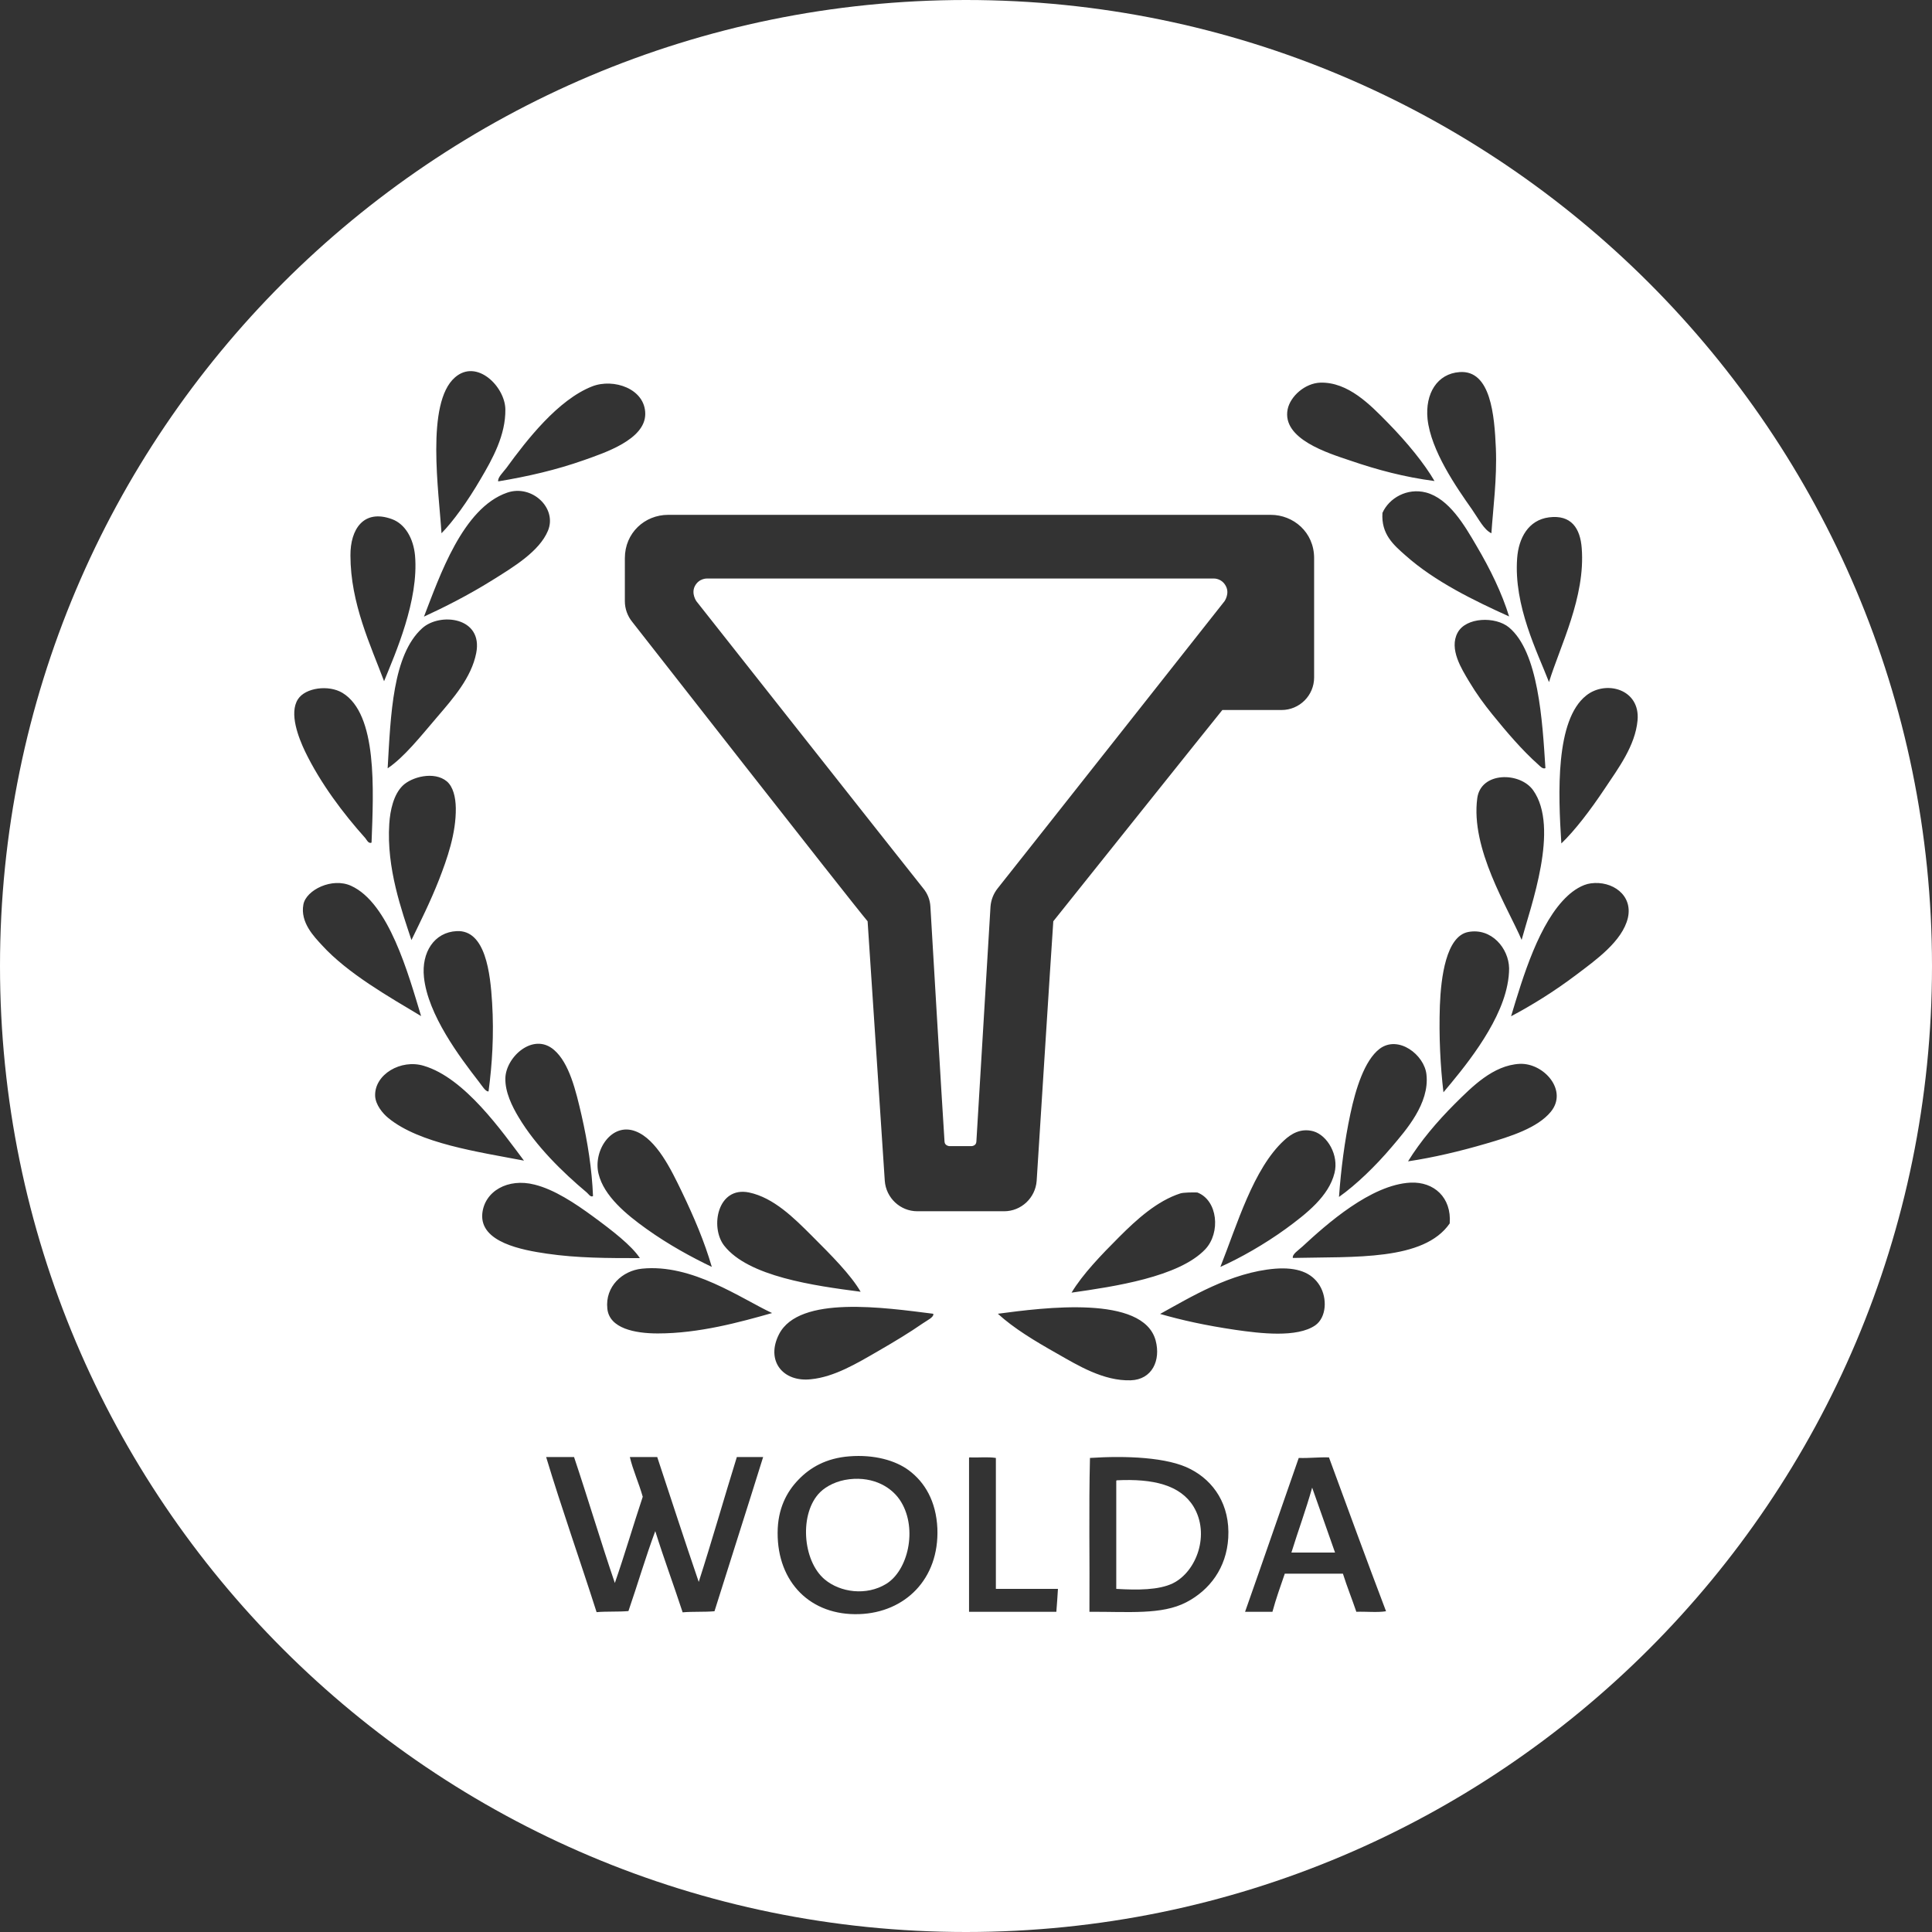 <?xml version="1.0" encoding="utf-8"?>
<!-- Generator: Adobe Illustrator 27.2.0, SVG Export Plug-In . SVG Version: 6.00 Build 0)  -->
<svg version="1.1" id="Ebene_1" xmlns="http://www.w3.org/2000/svg" xmlns:xlink="http://www.w3.org/1999/xlink" x="0px" y="0px"
	 viewBox="0 0 1080 1080" style="enable-background:new 0 0 1080 1080;" xml:space="preserve">
<rect x="0" y="0" width="1080" height="1080" fill="#333333" stroke="none"/>
<style type="text/css">
	.st0{fill:#FFFFFF;}
</style>
<g>
	<path class="st0" d="M474.8,826.9c-7,0.8-12.8,3.8-16.3,7.2c-11.8,11.6-10,38.3,2.5,48.8c8.7,7.3,23.3,9.3,34.4,2.5
		c12.2-7.5,17.5-30.5,8.4-45.7C499,831.6,488.6,825.3,474.8,826.9z"/>
	<path class="st0" d="M721.9,867.9c8.1,0,16.3,0,24.4,0c-4.2-12.2-8.6-24.2-12.8-36.3C730,844.1,725.7,855.6,721.9,867.9z"/>
	<path class="st0" d="M624.3,827.5c-0.4,0.1-0.3,0.5-0.3,0.9c0,19.9,0,39.8,0,59.8c11.9,0.7,23.7,0.7,31.6-3.1
		c13.4-6.6,20.9-27.5,11.6-42.9C659.8,830.1,644.6,826.5,624.3,827.5z"/>
	<path class="st0" d="M540,0C241.8,0,0,241.8,0,540s241.8,540,540,540s540-241.8,540-540S838.2,0,540,0z M848.1,312
		c0.8-11.1,6.2-21.3,17.8-22.8c12.5-1.6,17.5,6.2,18.3,17.3c2.1,27.3-12.1,54.6-18.3,74.8C859.5,364.7,846.1,338.7,848.1,312z
		 M863.9,429.4c-1.5,0.7-3.1-1.2-4-2c-8.9-7.9-17.7-18.2-25.8-28.2c-4.5-5.6-8.6-11.1-12.9-18.3c-4.1-6.9-11.3-18.1-6.4-27.2
		c4.7-8.8,21.2-9.2,28.7-3C860,364.4,862.2,402.7,863.9,429.4z M825.8,446.2c2-14.9,23.8-14.8,31.2-4.5c15,21-1.4,65.1-6.4,83.7
		C842.8,507.2,822,474.5,825.8,446.2z M843.6,541.3c0,2.8-0.3,6-1,9.4c-4.6,23.1-25.4,47.6-35.7,59.9c-1.7-14.4-2.6-31.1-2-48.5
		c0.6-15.8,3.5-38.7,15.8-41.1C833.7,518.5,843.4,530.1,843.6,541.3z M785.7,310.5c-6.7-5.9-13.7-11.9-12.9-23.8
		c3.7-8.3,13.8-14.1,24.3-11.4c12.9,3.4,21.6,18.4,28.2,29.7c7.8,13.2,14.3,26.6,18.3,39.6C824.2,335.8,802.2,325.2,785.7,310.5z
		 M778.2,640.9c-9.3,11-20.1,21.4-29.7,28.2c1.1-15.2,3.1-31.2,6.4-46.6c2.9-13.6,7.8-29.7,16.3-36.2c10.5-7.9,25.1,3.4,26.2,14.4
		C799.2,616.9,785.8,631.9,778.2,640.9z M815.9,208c17.5-1.3,19.5,24.3,20.3,42.6c0.7,17-1.6,33.9-2.5,47.5c-4.2-2-7-7.8-10.9-13.4
		c-8.8-12.5-22.9-32.8-24.8-50.5C796.6,220,803.4,208.9,815.9,208z M719.8,228.8c1.5-7.3,9.7-14.6,18.3-14.9
		c15.5-0.4,27.8,12.3,37.6,22.3c11.1,11.3,20.7,23.2,26.2,32.7c-16.8-2.2-31.8-6.2-47-11.4C742.4,253.3,716.5,245.4,719.8,228.8z
		 M746,655.7c-3.2,13-15.6,22.7-27.2,31.2c-12,8.7-25.6,16.4-36.6,21.3c9.3-23.4,18.4-55,35.7-70.8c3.6-3.3,9-7,16.3-5
		C742.1,634.7,748.5,645.8,746,655.7z M331,216c12-4.7,29.7,1.3,29.7,15.4c0,14.4-23,21.8-34.2,25.8c-15.6,5.5-31.2,9.1-48,11.9
		c-0.4-2.1,2.5-4.8,4.5-7.4C294.5,245.9,311.9,223.5,331,216z M355.3,632.4c11.8,4.5,20,21.7,25.8,33.7c7,14.6,12.7,28,16.8,42.1
		c-10.9-5.2-24.2-12.4-36.6-21.3c-11.2-8-23.7-18.3-26.7-30.7C331.4,643.3,341.8,627.2,355.3,632.4z M331.5,668.6
		c-1.4,0.9-2.6-1.3-3.5-2c-13.6-11.4-28.5-26-38.1-42.1c-3.6-6-7.6-14-7.4-21.8c0.3-11.9,15.6-25.8,27.2-15.8
		c8.5,7.3,12.2,22.7,15.4,36.6C328.5,638.4,330.9,653.7,331.5,668.6z M254.3,211c12.2-10.7,28,5.1,28.2,17.8
		c0.2,14.4-7.1,27.6-13.9,39.1c-7.1,12.2-15.3,23.6-21.8,30.2C245.4,275.1,237.9,225.3,254.3,211z M283.5,275.4
		c13.8-4.8,28.1,8.6,22.8,21.3c-4.8,11.5-19,20.1-31.2,27.7c-13.3,8.3-27,15.2-38.1,20.3C245.7,322.3,258.6,284,283.5,275.4z
		 M255.3,520.5c16.1-0.8,18.8,23.5,19.8,40.1c1.1,17.8,0,34.6-2,49.5c-1.6,0.3-3.6-3.1-5.4-5.4c-10.7-13.8-28.5-37.4-30.7-58.4
		C235.5,532.3,242.8,521.1,255.3,520.5z M230,525.5c-5.4-16.4-14-40.1-12.4-64.9c0.5-7.9,2.5-16.4,7.4-21.3c5-5,17.7-8.4,24.8-2.5
		c3.5,3,4.9,8.8,5,14.9c0.2,14.2-4.9,28.5-9.4,40.1C240.6,504,235,515.2,230,525.5z M236,351.2c9.9-9,34.2-6.3,30.2,13.9
		c-2.7,13.7-12.8,25.2-21.8,35.7c-9.5,11.1-18.4,22.4-27.7,28.7C218.4,399.6,219.5,366.1,236,351.2z M219.1,290.2
		c7.4,2.7,12,10.8,12.9,20.3c2.2,25.1-11,54.8-17.3,70.3c-7.4-19.8-18.8-43.5-18.8-70.3C195.8,295.9,203.2,284.4,219.1,290.2z
		 M166.6,390.8c4.2-6.4,17.1-8.1,24.8-3.5c19.7,11.9,17.4,54.2,16.3,83.7c-1.7,0.9-2.8-1.7-3.5-2.5c-12.2-13.6-25-30.5-33.7-48.5
		C167,412.6,161.4,398.7,166.6,390.8z M180,528.4c-4.3-4.7-12.3-12.7-10.4-22.8c1.5-8.1,16.1-15.3,26.7-10.4
		c21.1,9.6,31.9,49.1,39.1,72.8C217.4,557.2,194.4,544.2,180,528.4z M209.7,612.6c-0.4-12,14.4-20.7,27.2-16.8
		c23,6.8,43.7,36.7,56,53c-25.7-4.9-58.5-9.6-75.8-23.8C214,622.5,209.9,617.6,209.7,612.6z M269.6,678.5
		c1.2-12.6,14.3-20.1,29.2-16.3c11,2.7,22.6,10.4,32.7,17.8c10.9,8,21.5,16.2,26.2,23.3c-18.1,0-34.9,0-52-2.5
		C292,698.8,268.2,694.5,269.6,678.5z M399.4,900.7c-5.7,0.5-12.2,0.1-17.8,0.6c-5-15.3-10.5-30-15.3-45.4
		c-5.4,14.5-9.9,29.9-15,44.7c-5.7,0.5-12.2,0.1-17.8,0.6c-9.2-28.8-19.6-58.2-28.2-86.7c5.2,0,10.4,0,15.6,0
		c7.8,23.3,14.9,47.2,22.8,70.4c5.5-15.8,10.3-32.3,15.6-48.2c-2.1-7.5-5.6-15.2-7.2-22.2c5.1,0,10.2,0,15.3,0
		c7.7,23.3,15.3,46.7,23.2,69.8c7.4-23,14.1-46.6,21.3-69.8c4.9,0,9.8,0,14.7,0C417.6,843.4,408.4,872,399.4,900.7z M367.7,745.4
		c-12.8,0-27.1-2.8-28.2-13.9c-1.3-12.4,8.5-21.2,19.3-22.3c28.1-2.9,55.4,16.7,72.8,24.8C413.6,739.1,390.8,745.4,367.7,745.4z
		 M418.7,666.6c13.8,2.9,25.1,14.2,35.2,24.3c10.8,10.8,21.6,21.6,27.2,31.2c-26.1-3.4-62.8-8.5-76.3-25.8
		C396.8,686,401.1,663,418.7,666.6z M435.5,745.8c11.3-21.9,59.1-14.8,86.2-11.4c0.5,1.9-3.3,3.6-5.9,5.4
		c-7.5,5.2-15.8,10.2-24.8,15.4c-12.1,7-24.6,14.5-37.6,15.8C437.6,772.8,427.9,760.6,435.5,745.8z M480.4,902.3
		c-27.3,1-45.8-17.8-45.7-45.4c0-13.5,5.1-23,11.6-29.7c6.5-6.8,15.5-12.1,28.5-13.1c13.9-1.1,25.8,2.3,33.2,7.8
		c8.9,6.6,15.3,17.2,16,32.5C525.1,882.8,505.8,901.4,480.4,902.3z M512.8,677.1c-9.6,0-17.5-7.5-18.2-17c0,0-9.4-142.3-9.6-145.1
		c-10.2-12.1-130.4-165.9-131.6-167.4c-2.6-3.2-4.1-7.3-4.1-11.5V312c0-14.1,11.1-24.2,24.2-24.2h336.9c12.5,0,24.2,9.6,24.2,24.2
		v66.7c0,10.1-8.2,18.2-18.2,18.2c0,0-29.6,0-33.1,0c-2.6,3.1-92.9,116.1-94.5,118.1c-1,14.1-9.3,145.1-9.3,145.1
		c-0.7,9.5-8.6,17-18.2,17H512.8z M599,722.6c6.2-10.3,16.5-21,26.7-31.2c9.7-9.7,21.1-20.1,34.2-24.3c1.7-0.5,6.7-0.6,9.4-0.5
		c11.5,4.4,13.1,22.5,4.5,31.7C659.1,713.9,622.7,719.2,599,722.6z M632.1,771.6c-15.2,0.5-29.7-8.4-41.1-14.9
		c-12.6-7.1-24.2-14.1-33.2-22.3c25.6-3.4,81.2-10.7,88.2,14.9C649,760.5,644,771.2,632.1,771.6z M590.5,901c-16.3,0-32.5,0-48.8,0
		c0-28.5,0-56.9,0-85.4c0-0.4-0.1-0.9,0.3-0.9c4.8,0.2,10.4-0.4,14.7,0.3c0,24.4,0,48.8,0,73.2c11.6,0,23.2,0,34.7,0
		C591.2,892.5,590.8,896.7,590.5,901z M686.6,859.7c-1,16.8-10.4,29.2-23.5,36c-13.7,7.1-32.1,5.2-54.1,5.3c0.2-28.6-0.4-58,0.3-86
		c19.8-1.3,43.5-0.5,56.3,6.3C678.4,827.9,687.7,841.1,686.6,859.7z M648.5,734.5c16.6-9.1,39.5-23.3,64.4-25.3
		c12.2-0.9,20.3,2.1,24.8,9.4c4.4,7.2,3.8,17.9-2.5,22.3c-10.2,7-30.7,4.5-44.6,2.5C673.7,740.9,660.7,738,648.5,734.5z M758.2,901
		c-2.4-7.1-5.2-14-7.5-21.3c-10.8,0-21.7,0-32.5,0c-2.4,7-4.9,13.9-6.9,21.3c-5.1,0-10.2,0-15.3,0c10.1-28.6,20-57.4,30-86
		c6,0.2,11-0.5,16.9-0.3c10.6,28.8,21.1,57.6,31.9,86C769.9,901.5,763.7,900.8,758.2,901z M810.4,683.9
		c-14.5,21-53.2,18.5-87.7,19.3c-0.4-2.1,3-4.2,5.4-6.4c13.3-12.3,38.2-34.6,60.4-35.7C801.6,660.5,811.5,669.4,810.4,683.9z
		 M866.9,621.5c-7.4,9-22.4,13.8-36.2,17.8c-14.3,4.2-29.5,7.8-43.6,9.9c6.9-11.2,16.2-22.2,26.2-32.2c9.6-9.5,21.3-21.5,36.2-22.3
		C863,594.1,876.7,609.6,866.9,621.5z M910,513.1c-3.1,13.1-18,23.6-28.7,31.7c-12.7,9.6-25.1,17.2-36.6,23.3
		c6.6-21.9,15.7-52.7,31.7-67.4c3-2.8,8-6.3,12.9-6.9C901.2,492.2,912.9,500.3,910,513.1z M915.4,402.7
		c-1.3,14.2-10.7,26.7-18.3,38.1c-8,12-16.6,23.3-24.3,30.7c-1.8-28.1-3.4-69,13.9-82.7C897.7,380,917,385.2,915.4,402.7z"/>
	<path class="st0" d="M685.3,327.7c-2.3-4.5-6.7-4.3-6.7-4.3H395.2c0,0-4.5-0.2-6.8,4.3c-2.1,4.2,0.9,8.4,0.9,8.4
		s125.5,159,126.8,160.5c2.4,2.9,3.8,6.4,4,10.2c0,0,6.6,112.1,7.9,131.4c0.1,2.3,2.7,2.5,2.7,2.5h12.4c0,0,2.6-0.1,2.7-2.5
		c1.2-19.4,7.9-131.4,7.9-131.4c0.3-3.8,1.7-7.3,4-10.2c1.3-1.5,126.8-160.5,126.8-160.5S687.5,331.9,685.3,327.7z"/>
</g>
</svg>
